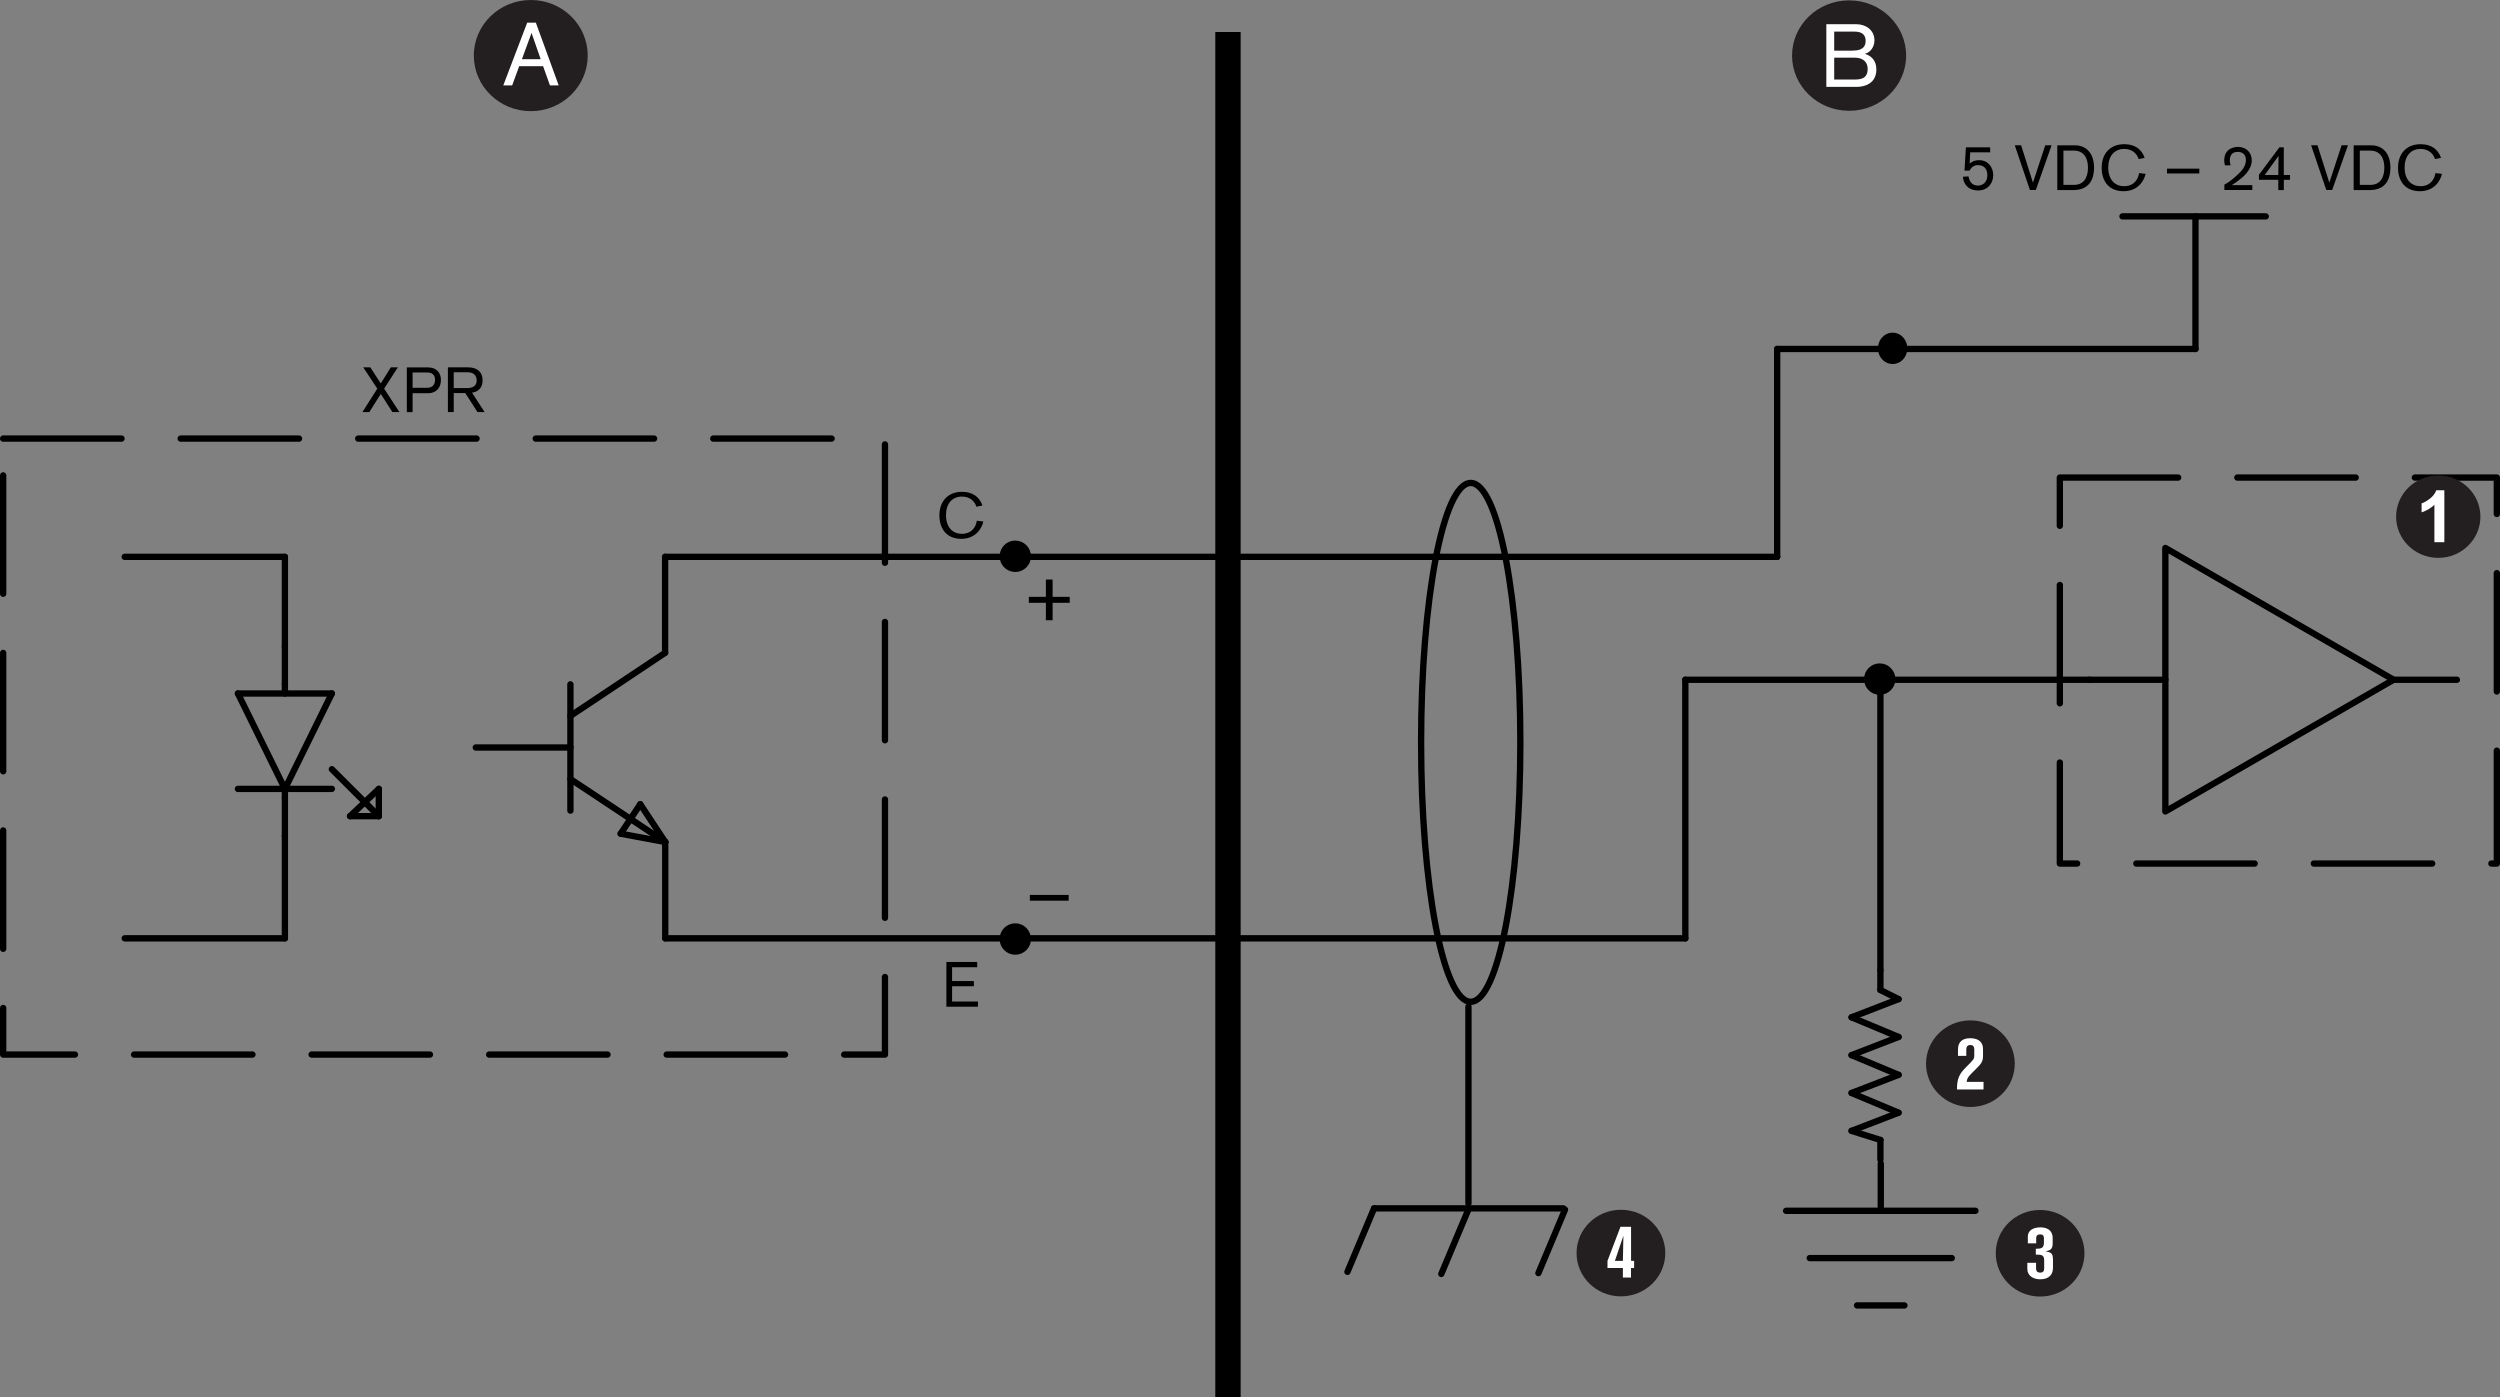 <?xml version="1.0" encoding="UTF-8"?><svg id="a" xmlns="http://www.w3.org/2000/svg" viewBox="0 0 394.45 220.49"><rect x="0" y="0" width="394.45" height="220.49" fill="#808080" stroke="none"/><defs><style>.b,.c,.d,.e,.f{fill:none;}.b,.c,.e,.g,.f{stroke:#000;}.h{fill:#fff;}.c{stroke-dasharray:18.67 9.34;}.c,.e,.g{stroke-linecap:round;stroke-linejoin:round;}.i{fill:#231f20;}.f{stroke-width:4px;}</style></defs><rect class="c" x=".5" y="69.2" width="139.13" height="97.19"/><line class="e" x1="104.94" y1="87.86" x2="280.4" y2="87.86"/><line class="e" x1="104.96" y1="148.05" x2="265.91" y2="148.05"/><line class="e" x1="90" y1="107.98" x2="90" y2="127.9"/><line class="e" x1="104.96" y1="132.85" x2="90" y2="122.92"/><line class="e" x1="97.93" y1="131.54" x2="101.02" y2="126.89"/><line class="e" x1="104.96" y1="132.85" x2="97.93" y2="131.54"/><line class="e" x1="104.96" y1="132.85" x2="101.02" y2="126.89"/><line class="e" x1="104.94" y1="103" x2="90" y2="112.96"/><line class="e" x1="90" y1="117.94" x2="75.07" y2="117.94"/><line class="e" x1="52.36" y1="109.42" x2="44.95" y2="124.47"/><line class="e" x1="44.95" y1="124.47" x2="37.54" y2="109.42"/><line class="e" x1="37.54" y1="124.47" x2="52.36" y2="124.47"/><line class="e" x1="44.95" y1="125.91" x2="44.95" y2="124.47"/><line class="e" x1="44.95" y1="131.88" x2="44.95" y2="125.91"/><line class="e" x1="59.77" y1="128.77" x2="52.36" y2="121.37"/><line class="e" x1="55.23" y1="128.77" x2="59.77" y2="124.47"/><line class="e" x1="59.77" y1="128.77" x2="55.23" y2="128.77"/><line class="e" x1="59.77" y1="128.77" x2="59.77" y2="124.47"/><line class="e" x1="37.54" y1="109.42" x2="52.36" y2="109.42"/><line class="e" x1="44.95" y1="107.98" x2="44.95" y2="109.42"/><line class="e" x1="44.95" y1="107.98" x2="44.95" y2="102.01"/><line class="e" x1="44.95" y1="148.05" x2="19.68" y2="148.05"/><line class="e" x1="44.95" y1="131.88" x2="44.95" y2="148.05"/><line class="e" x1="104.96" y1="132.85" x2="104.96" y2="148.05"/><line class="e" x1="44.95" y1="87.86" x2="19.68" y2="87.86"/><line class="e" x1="44.95" y1="102.01" x2="44.95" y2="87.86"/><line class="e" x1="104.94" y1="103" x2="104.94" y2="87.86"/><line class="e" x1="280.4" y1="55.06" x2="346.4" y2="55.06"/><line class="e" x1="329.65" y1="107.25" x2="265.91" y2="107.25"/><line class="e" x1="265.91" y1="107.25" x2="265.91" y2="148.05"/><line class="e" x1="280.4" y1="87.86" x2="280.4" y2="55.06"/><line class="e" x1="296.69" y1="107.25" x2="296.69" y2="153.1"/><rect class="c" x="325" y="75.35" width="68.95" height="60.9"/><polygon class="e" points="377.65 107.25 341.65 86.46 341.65 128.03 377.65 107.25"/><line class="e" x1="341.65" y1="107.25" x2="329.65" y2="107.25"/><line class="e" x1="377.65" y1="107.25" x2="387.65" y2="107.25"/><line class="e" x1="334.89" y1="34.14" x2="357.49" y2="34.14"/><line class="e" x1="346.4" y1="55.06" x2="346.4" y2="34.14"/><line class="e" x1="296.69" y1="182.97" x2="296.69" y2="179.86"/><line class="e" x1="296.69" y1="156.2" x2="296.69" y2="153.1"/><line class="e" x1="296.69" y1="179.86" x2="292.14" y2="178.43"/><line class="e" x1="292.14" y1="178.43" x2="299.55" y2="175.56"/><line class="e" x1="299.55" y1="175.56" x2="292.14" y2="172.45"/><line class="e" x1="292.14" y1="172.45" x2="299.55" y2="169.59"/><line class="e" x1="299.55" y1="169.59" x2="292.14" y2="166.48"/><line class="e" x1="292.14" y1="166.48" x2="299.55" y2="163.61"/><line class="e" x1="299.55" y1="163.61" x2="292.14" y2="160.51"/><line class="e" x1="292.14" y1="160.51" x2="299.55" y2="157.64"/><line class="e" x1="299.55" y1="157.64" x2="296.69" y2="156.2"/><path class="g" d="M158.22,87.78c0,1.08.88,1.97,1.97,1.97s1.98-.89,1.98-1.97-.88-1.99-1.98-1.99-1.97.89-1.97,1.99Z"/><path class="g" d="M158.22,148.17c0,1.08.88,1.97,1.97,1.97s1.98-.89,1.98-1.97-.88-1.99-1.98-1.99-1.97.89-1.97,1.99Z"/><path class="g" d="M296.8,54.97c0,1.08.81,1.97,1.82,1.97s1.82-.89,1.82-1.97-.81-1.99-1.82-1.99-1.82.89-1.82,1.99Z"/><path class="g" d="M294.61,107.16c0,1.08.88,1.97,1.97,1.97s1.98-.89,1.98-1.97-.88-1.99-1.98-1.99-1.97.89-1.97,1.99Z"/><line class="e" x1="296.75" y1="183.57" x2="296.75" y2="191.04"/><line class="e" x1="281.81" y1="191.04" x2="311.68" y2="191.04"/><line class="e" x1="285.54" y1="198.5" x2="307.95" y2="198.5"/><line class="e" x1="293.01" y1="205.97" x2="300.48" y2="205.97"/><rect class="d" x="48.77" y="57.96" width="36" height="13.22"/><path d="M61.91,65.02l-1.83-2.87-1.81,2.87h-1.09l2.35-3.7-2.22-3.36h1.12l1.65,2.54,1.58-2.54h1.11l-2.16,3.36,2.41,3.7s-1.11,0-1.11,0Z"/><path d="M67.54,57.97c1.37,0,2.03.88,2.03,1.99,0,.98-.53,2.08-2.06,2.08h-2.41v2.99h-.91v-7.06s3.35,0,3.35,0ZM67.37,61.19c.75,0,1.27-.4,1.27-1.26s-.54-1.16-1.26-1.16h-2.28v2.42s2.27,0,2.27,0Z"/><path d="M75.34,65.02l-1.93-3h-1.82v3h-.92v-7.06h3.18c1.35,0,2.29.64,2.29,2.06,0,.86-.37,1.73-1.66,1.94l1.98,3.06h-1.12ZM73.67,61.23c.81,0,1.54-.24,1.54-1.21,0-.79-.51-1.28-1.41-1.28h-2.21v2.49s2.08,0,2.08,0Z"/><rect class="d" x="158.16" y="89.78" width="14.78" height="13.22"/><path d="M166.08,95.11v2.75h-1.06v-2.75h-2.69v-.94h2.69v-2.73h1.06v2.73h2.7v.94h-2.7Z"/><rect class="d" x="158.16" y="136.78" width="14.78" height="13.22"/><path d="M162.49,142.11v-.91h6.12v.91h-6.12Z"/><rect class="d" x="144.16" y="77.78" width="14.78" height="13.22"/><path d="M155.15,82.28c-.24,1.14-1.25,2.74-3.48,2.74s-3.45-1.5-3.45-3.71,1.33-3.71,3.57-3.71c1.68,0,2.75.81,3.22,2.16l-.95.19c-.25-.79-.96-1.6-2.28-1.6-1.61,0-2.52,1.19-2.52,2.91,0,2.02,1.11,2.97,2.53,2.97,1.1,0,2.11-.64,2.34-2.07l1.02.12h0Z"/><rect class="d" x="144.16" y="151.78" width="14.78" height="13.22"/><path d="M149.32,158.84v-7.06h4.86v.83h-3.96v2.18h3.44v.82h-3.44v2.41h4.08v.82h-4.98Z"/><rect class="d" x="305.7" y="22.92" width="83.35" height="13.22"/><path d="M310.18,23.25h3.83v.79h-3.15l-.09,1.77c.24-.21.72-.54,1.49-.54,1.48,0,2.23,1.2,2.23,2.36,0,1.22-.8,2.42-2.38,2.42s-2.09-.98-2.28-1.52c-.05-.15-.09-.32-.12-.64l.89-.06c.09.67.47,1.45,1.48,1.45.44,0,1.48-.23,1.48-1.68,0-.86-.47-1.55-1.46-1.55-.58,0-1.06.29-1.33.87h-.81l.22-3.67h0Z"/><path d="M321.21,29.98h-.93l-2.39-7.06h1l1.87,5.9,1.94-5.9h1l-2.49,7.06Z"/><path d="M327.4,22.93c1.7,0,3,1.19,3,3.54,0,1.76-.72,3.52-3.27,3.52h-2.53v-7.06s2.8,0,2.8,0ZM325.57,29.17h1.67c1.46,0,2.2-1.04,2.2-2.71,0-1.53-.65-2.7-2.25-2.7h-1.62v5.41h0Z"/><path d="M338.53,27.43c-.24,1.14-1.25,2.74-3.48,2.74s-3.45-1.5-3.45-3.71,1.33-3.71,3.57-3.71c1.68,0,2.75.81,3.22,2.16l-.95.19c-.25-.79-.96-1.6-2.28-1.6-1.61,0-2.52,1.19-2.52,2.91,0,2.02,1.11,2.97,2.53,2.97,1.1,0,2.11-.64,2.34-2.07l1.02.12h0Z"/><path d="M341.91,27.37v-.76h5.1v.76h-5.1Z"/><path d="M350.96,29.98v-.85c.32-.17.94-.49,2.09-1.57.66-.61,1.31-1.33,1.31-2.31,0-.79-.47-1.29-1.27-1.29-.96,0-1.27.62-1.27,1.33,0,.21.02.4.12.8h-.88c-.05-.17-.12-.41-.12-.8,0-.25.02-1.05.63-1.59.24-.21.75-.52,1.55-.52.24,0,.9.03,1.45.5.47.39.72,1.01.72,1.63,0,1.01-.68,2.01-1.66,2.82-.47.38-.98.75-1.49,1.08h3.23v.77h-4.41Z"/><path d="M360.34,28.37v1.62h-.87v-1.62h-3.05v-.81l3.22-4.31h.7v4.36h.98v.76h-.98ZM359.47,27.61c0-.14.04-3.02.04-3.02l-2.18,3.02h2.14,0Z"/><path d="M367.97,29.98h-.93l-2.39-7.06h1l1.87,5.9,1.94-5.9h1l-2.49,7.06Z"/><path d="M374.16,22.93c1.7,0,3,1.19,3,3.54,0,1.76-.72,3.52-3.27,3.52h-2.53v-7.06s2.8,0,2.8,0ZM372.33,29.17h1.67c1.46,0,2.2-1.04,2.2-2.71,0-1.53-.65-2.7-2.25-2.7h-1.62v5.41h0Z"/><path d="M385.29,27.43c-.24,1.14-1.25,2.74-3.48,2.74s-3.45-1.5-3.45-3.71,1.33-3.71,3.57-3.71c1.68,0,2.75.81,3.22,2.16l-.95.19c-.25-.79-.96-1.6-2.28-1.6-1.61,0-2.52,1.19-2.52,2.91,0,2.02,1.11,2.97,2.53,2.97,1.1,0,2.11-.64,2.34-2.07l1.02.12h0Z"/><path class="i" d="M391.36,81.52c0,3.59-2.98,6.5-6.65,6.5s-6.65-2.91-6.65-6.5,2.98-6.5,6.65-6.5,6.65,2.91,6.65,6.5h0Z"/><path class="h" d="M385.67,77.35h-1.27c-.18.5-.51.93-.99,1.31s-.92.63-1.33.76v1.42c.78-.26,1.45-.65,2.02-1.19v5.9h1.57v-8.2h0Z"/><path class="i" d="M317.89,167.83c0,3.77-3.13,6.83-7,6.83s-7-3.06-7-6.83,3.13-6.83,7-6.83,7,3.06,7,6.83h0Z"/><path class="h" d="M308.77,171.9v-.05c0-1.71.4-2.45,1.46-3.5,1.2-1.19,1.27-1.26,1.27-1.86v-.91c0-.47-.22-.7-.59-.7-.58,0-.67.38-.67.77v.95h-1.31v-1.01c0-1.22.73-1.78,1.91-1.78,1.1,0,2.04.42,2.04,1.73v1.06c0,.83-.25,1.2-.98,1.93l-.71.71c-.41.41-.88.86-.88,1.46h2.65v1.2h-4.2.01Z"/><path class="i" d="M328.89,197.74c0,3.77-3.13,6.83-7,6.83s-7-3.06-7-6.83,3.13-6.83,7-6.83,7,3.06,7,6.83h0Z"/><path class="h" d="M319.94,195.16c0-1.09.95-1.51,1.99-1.51,1.39,0,1.94.78,1.94,1.64v.9c0,.88-.35,1.1-1.14,1.24.8.16,1.19.2,1.19,1.36v1.24c0,.97-.54,1.82-2.01,1.82-1.12,0-2.04-.58-2.04-1.64v-.97h1.38v.85c0,.4.11.7.68.7.43,0,.6-.26.6-.65v-1.2c0-.71-.18-.98-1.03-.98h-.29v-.94h.22c.83,0,1.06-.28,1.06-.98v-.6c0-.26,0-.68-.61-.68-.31,0-.61.13-.61.58v.83h-1.32v-1.01Z"/><path class="i" d="M262.75,197.71c0,3.77-3.13,6.83-7,6.83s-7-3.06-7-6.83,3.13-6.83,7-6.83,7,3.06,7,6.83h0Z"/><path class="h" d="M257.34,200.06v1.51h-1.28v-1.51h-2.43v-1.12l2.05-5.38h1.67v5.38h.48v1.12h-.49ZM256.06,198.94c.01-.44.08-3.97.08-3.97l-1.34,3.97h1.26Z"/><line class="e" x1="231.69" y1="158.83" x2="231.69" y2="189.87"/><ellipse class="b" cx="232.05" cy="117.13" rx="7.83" ry="40.93"/><path class="i" d="M92.73,8.77c0,4.84-4.02,8.77-8.98,8.77s-8.99-3.93-8.99-8.77S78.78,0,83.75,0s8.98,3.93,8.98,8.77h0Z"/><path class="h" d="M86.77,13.47l-1.08-3.03h-3.77l-1.11,3.03h-1.4l3.77-9.89h1.37l3.6,9.89h-1.39.01ZM83.86,5.21l-1.51,4.13h2.96l-1.44-4.13h0Z"/><line class="f" x1="193.75" y1="5.05" x2="193.75" y2="220.49"/><path class="i" d="M300.75,8.77c0,4.81-4.03,8.71-9,8.71s-9-3.9-9-8.71S286.78.06,291.75.06s9,3.9,9,8.71h0Z"/><path class="h" d="M288.16,3.82h4.75c1.41,0,2.84.88,2.84,2.54,0,1.01-.59,1.88-1.51,2.14.79.24,1.81.83,1.81,2.48,0,2.2-1.86,2.73-3.1,2.73h-4.79V3.82h0ZM292.33,7.98c.88,0,2.03-.17,2.03-1.55,0-.81-.46-1.44-1.7-1.44h-3.26v3h2.93ZM292.61,12.55c.97,0,2.07-.15,2.07-1.67,0-1.19-.84-1.78-2.03-1.78h-3.25v3.45h3.21Z"/><line class="e" x1="216.8" y1="190.66" x2="246.67" y2="190.66"/><line class="e" x1="212.6" y1="200.67" x2="216.8" y2="190.66"/><line class="e" x1="227.41" y1="201" x2="231.62" y2="190.98"/><line class="e" x1="242.73" y1="200.87" x2="246.93" y2="190.86"/></svg>